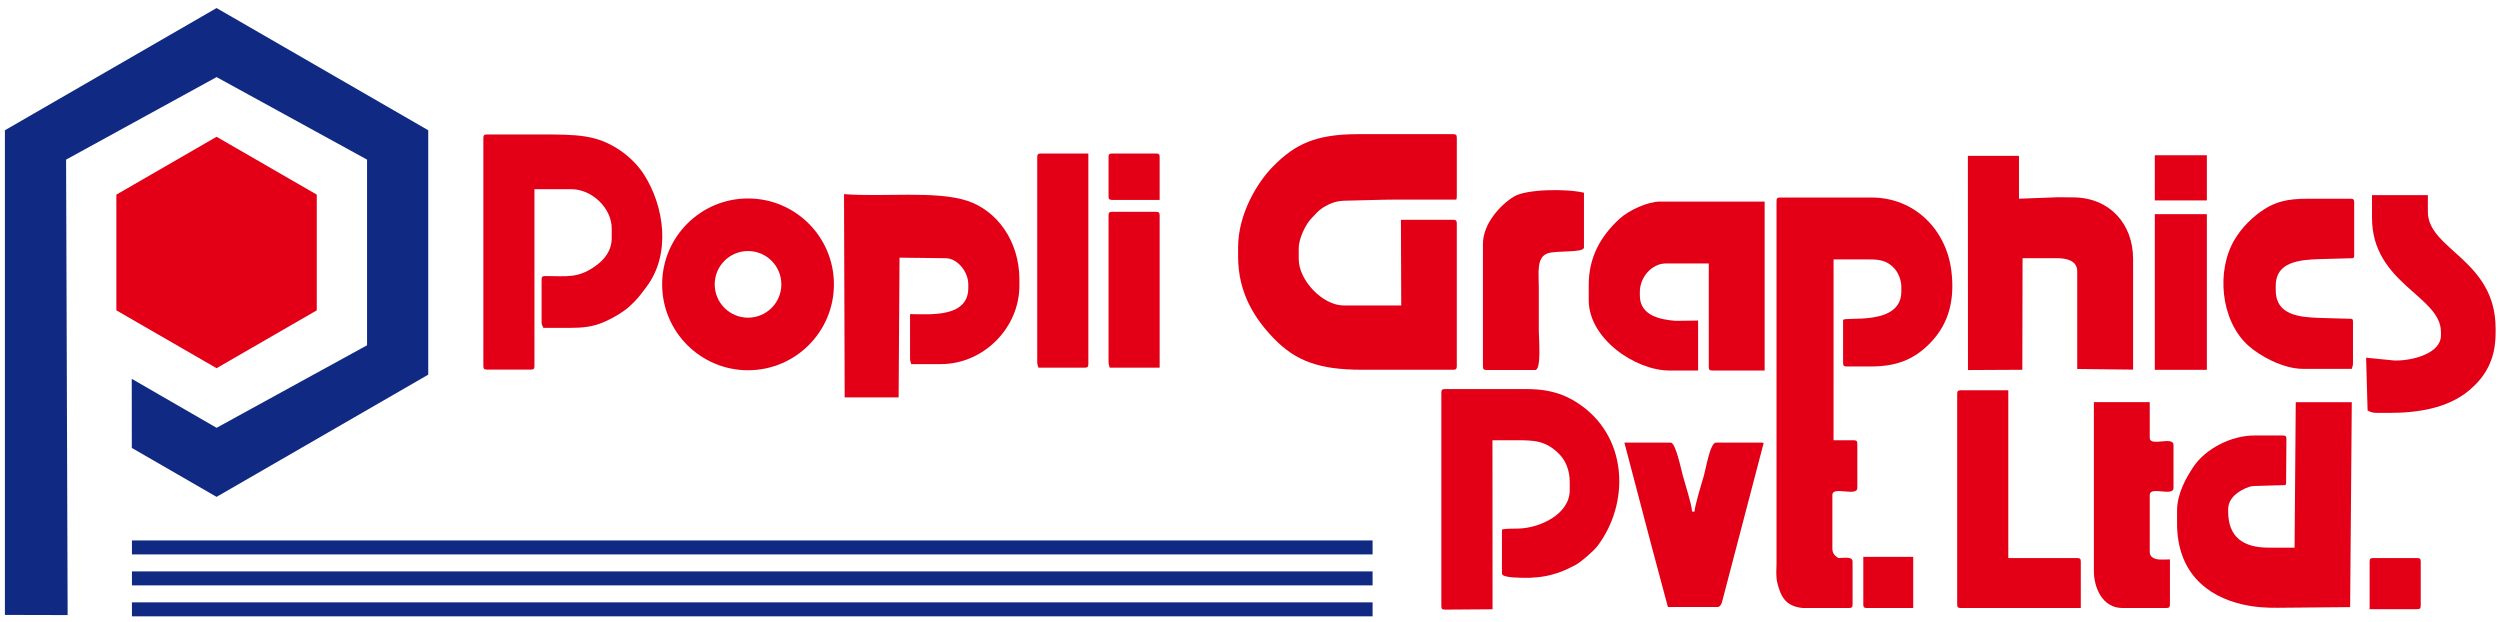 <svg xmlns:inkscape="http://www.inkscape.org/namespaces/inkscape" xmlns:sodipodi="http://sodipodi.sourceforge.net/DTD/sodipodi-0.dtd" xmlns="http://www.w3.org/2000/svg" xmlns:svg="http://www.w3.org/2000/svg" width="462.276" height="115" id="svg63" viewBox="0 0 462.276 115" sodipodi:docname="popli-graphics-logo-svg.svg" inkscape:version="1.1.1 (3bf5ae0d25, 2021-09-20)" inkscape:export-filename="E:\Downloads\popli-graphics-logo-high-res.png" inkscape:export-xdpi="299.93079" inkscape:export-ydpi="299.93079"><defs id="defs67"></defs><g id="Layer1000" transform="translate(-66.453,-152.036)"><g id="Layer1001"><path d="m 106.498,153.524 39.14,22.597 v 45.193 l -39.14,22.597 -15.671,-9.049 -0.013,-12.779 15.685,9.058 27.825,-15.261 v -34.33 l -27.825,-15.258 -27.825,15.258 0.285,84.219 -11.6,-0.029 v -89.619 z" style="fill:#102a83;fill-rule:evenodd" id="path2"></path><path d="m 106.498,177.329 9.264,5.349 9.264,5.349 v 10.697 10.697 l -9.264,5.349 -9.264,5.349 -9.264,-5.349 -9.264,-5.349 v -10.697 -10.697 l 9.264,-5.349 z" style="fill:#e30016;fill-rule:evenodd" id="path4"></path></g><g id="Layer1002"><path d="m 204.772,188.735 c 8.771,0 15.883,7.112 15.883,15.882 0,8.771 -7.112,15.882 -15.883,15.882 -8.771,0 -15.882,-7.112 -15.882,-15.882 0,-8.771 7.112,-15.882 15.882,-15.882 z m 0,9.72 c 3.403,0 6.162,2.759 6.162,6.162 0,3.403 -2.759,6.161 -6.162,6.161 -3.403,0 -6.161,-2.759 -6.161,-6.161 0,-3.403 2.758,-6.162 6.161,-6.162 z" style="fill:#e30016;fill-rule:evenodd" id="path7"></path><g id="Layer1003"><path d="m 464.899,220.419 v -28.782 h 9.624 v 28.782 z" style="fill:#e30016;fill-rule:evenodd" id="path9"></path><path d="m 464.899,189.096 v -8.353 h 9.624 v 8.353 z" style="fill:#e30016;fill-rule:evenodd" id="path11"></path><path d="m 271.434,181.081 v 7.261 c 0,0.506 0.153,0.659 0.659,0.659 h 8.791 v -7.92 c 0,-0.507 -0.153,-0.66 -0.659,-0.66 h -8.132 c -0.506,0 -0.659,0.153 -0.659,0.66 z" style="fill:#e30016;fill-rule:evenodd" id="path13"></path><path d="m 222.643,225.522 h 9.976 l 0.166,-25.843 8.54,0.102 c 2.111,0 4.176,2.454 4.176,4.84 v 0.66 c 0,5.599 -7.245,4.84 -10.77,4.84 v 8.14 c 0,0.595 0.105,0.607 0.22,1.101 h 5.495 c 7.851,0 14.505,-6.67 14.505,-14.521 v -1.101 c 0,-7.215 -4.213,-12.785 -9.621,-14.569 -5.819,-1.921 -15.63,-0.665 -22.808,-1.24 z" style="fill:#e30016;fill-rule:evenodd" id="path15"></path><path d="m 340.665,197.13 v 22.661 c 0,0.507 0.153,0.66 0.659,0.66 h 9.011 c 1.171,0 0.659,-5.887 0.659,-7.26 0,-2.64 0,-5.28 0,-7.92 0,-2.767 -0.459,-5.565 1.556,-6.363 1.586,-0.628 6.796,-0.048 6.796,-1.117 v -10.12 c -3.351,-0.781 -10.663,-0.66 -12.928,0.7 -2.438,1.464 -5.753,4.979 -5.753,8.761 z" style="fill:#e30016;fill-rule:evenodd" id="path17"></path><path d="m 360.226,204.708 v 2.86 c 0,7.051 8.56,12.981 14.945,12.981 h 5.275 v -9.24 l -4.18,0.051 c -2.711,-0.223 -6.589,-0.914 -6.589,-4.671 v -0.66 c 0,-2.799 2.262,-5.28 4.835,-5.28 h 7.912 v 19.14 c 0,0.507 0.153,0.661 0.659,0.661 h 9.67 v -31.241 h -19.341 c -2.276,0 -5.794,1.613 -7.517,3.206 -3.567,3.299 -5.67,7.168 -5.67,12.193 z" style="fill:#e30016;fill-rule:evenodd" id="path19"></path><path d="m 430.351,220.462 10.053,-0.053 0.041,-20.628 h 6.373 c 1.654,0 3.736,0.383 3.736,2.42 v 18.065 l 10.33,0.118 v -20.484 c 0,-6.479 -4.35,-11.297 -10.969,-11.363 l -2.879,-0.029 -7.251,0.273 v -7.92 h -9.451 z" style="fill:#e30016;fill-rule:evenodd" id="path21"></path><path d="m 155.831,177.56 v 42.158 c 0,0.507 0.152,0.66 0.659,0.66 h 8.132 c 0.506,0 0.659,-0.153 0.659,-0.66 v -32.697 h 6.813 c 3.82,0 7.473,3.488 7.473,7.26 v 1.76 c 0,2.426 -1.421,4.015 -2.875,5.084 -3.309,2.433 -5.379,1.957 -9.433,1.957 -0.506,0 -0.659,0.152 -0.659,0.66 v 7.921 c 0,0.594 0.204,0.507 0.319,1 h 4.799 c 2.473,0 4.405,-0.153 6.733,-1.22 1.782,-0.817 3.394,-1.821 4.466,-2.808 1.446,-1.331 1.892,-1.994 3.062,-3.536 4.588,-6.049 3.341,-14.951 -0.517,-20.9 -1.094,-1.686 -2.726,-3.275 -4.399,-4.396 -4.276,-2.866 -7.815,-2.903 -14.683,-2.903 h -9.89 c -0.506,0 -0.659,0.153 -0.659,0.66 z" style="fill:#e30016;fill-rule:evenodd" id="path23"></path><path d="m 258.248,181.081 v 37.842 c 0,0.594 0.105,0.607 0.22,1.1 h 8.571 c 0.506,0 0.66,-0.153 0.66,-0.659 v -38.943 h -8.791 c -0.507,0 -0.659,0.153 -0.659,0.66 z" style="fill:#e30016;fill-rule:evenodd" id="path25"></path><path d="m 295.39,197.745 v 1.76 c 0,6.837 3.204,11.605 6.634,15.139 3.974,4.095 8.278,5.761 16.224,5.761 h 16.923 c 0.507,0 0.66,-0.153 0.66,-0.66 v -26.401 c 0,-0.507 -0.153,-0.66 -0.66,-0.66 H 325.5 l 0.056,15.84 h -10.605 c -3.968,0 -8.351,-4.684 -8.351,-8.581 v -1.98 c 0,-1.928 1.378,-4.57 2.358,-5.559 0.685,-0.69 1.251,-1.43 2.038,-1.921 1.456,-0.906 2.589,-1.31 4.25,-1.336 2.997,-0.049 6.447,-0.205 9.595,-0.205 1.905,0 3.81,0 5.714,0 l 5.138,-0.001 c 0.126,0 0.138,-0.534 0.138,-0.658 v -10.781 c 0,-0.506 -0.153,-0.659 -0.66,-0.659 h -17.582 c -7.923,0 -11.657,1.879 -15.658,5.885 -3.091,3.095 -6.539,8.99 -6.539,15.015 z" style="fill:#e30016;fill-rule:evenodd" id="path27"></path><path d="m 271.434,191.861 v 27.061 c 0,0.594 0.105,0.607 0.22,1.1 h 9.23 v -28.16 c 0,-0.506 -0.153,-0.66 -0.659,-0.66 h -8.132 c -0.506,0 -0.659,0.153 -0.659,0.66 z" style="fill:#e30016;fill-rule:evenodd" id="path29"></path><path d="m 482.142,215.904 c 2.054,1.873 6.403,4.338 10.171,4.338 h 9.012 c 0.115,-0.493 0.22,-0.505 0.22,-1.1 v -7.7 c 0,-0.199 -0.075,-0.447 -0.293,-0.454 l -5.849,-0.168 c -3.87,-0.112 -8.144,-0.567 -8.144,-5.099 v -0.879 c 0,-4.364 4.34,-4.792 8.27,-4.899 l 5.939,-0.162 c 0.218,-0.006 0.297,-0.246 0.297,-0.439 v -9.901 c 0,-0.507 -0.153,-0.66 -0.659,-0.66 h -6.878 c -3.415,0 -6.096,0.025 -9.138,1.977 -2.157,1.384 -4.103,3.367 -5.403,5.522 -3.475,5.766 -2.64,14.98 2.455,19.624 z" style="fill:#e30016;fill-rule:evenodd" id="path31"></path><path d="m 517.808,213.422 v 0.66 c 0,3.183 -4.928,4.62 -8.351,4.62 h -0.221 l -5.265,-0.521 0.274,9.759 c 0.468,0.258 0.897,0.443 1.694,0.443 h 2.36 c 5.057,0 10.751,-0.797 14.768,-4.197 2.755,-2.331 4.85,-5.436 4.85,-10.544 v -0.88 c 0,-12.697 -12.527,-14.558 -12.527,-21.561 v -3.08 h -10.33 v 4.18 c 0,12.192 12.747,14.446 12.747,21.121 z" style="fill:#e30016;fill-rule:evenodd" id="path33"></path><path d="m 392.572,233.953 -0.259,-0.071 h -8.571 c -1.083,0 -1.9,5.069 -2.226,6.133 -0.317,1.033 -1.73,5.722 -1.73,6.627 h -0.44 c -0.129,-1.554 -1.301,-5.09 -1.718,-6.639 -0.3,-1.116 -1.331,-6.121 -2.238,-6.121 h -8.571 l 4.923,18.736 3.119,11.654 9.226,0.001 c 0.325,0 0.659,-0.385 0.799,-0.969 z" style="fill:#e30016;fill-rule:evenodd" id="path35"></path><path d="m 478.467,246.203 c 0,-2.161 2.03,-3.476 3.799,-4.117 0.261,-0.095 0.623,-0.171 1.049,-0.184 l 5.626,-0.165 c 0.178,-0.006 0.235,-0.216 0.235,-0.369 l 0.06,-8.146 c 0,-0.507 -0.153,-0.66 -0.66,-0.66 h -5.274 c -4.142,0 -8.95,2.322 -11.3,5.849 -1.298,1.946 -2.986,4.922 -2.986,8.012 v 2.42 c 0,8.99 5.478,13.431 12.06,14.946 2.26,0.52 4.239,0.654 6.537,0.633 l 13.404,-0.121 0.306,-37.899 H 490.962 l -0.218,26.898 h -4.835 c -4.659,0 -7.441,-1.963 -7.441,-6.658 z" style="fill:#e30016;fill-rule:evenodd" id="path37"></path><path d="m 463.962,243.562 c 0,-1.724 4.396,0.404 4.396,-1.319 v -7.92 c 0,-1.725 -4.396,0.403 -4.396,-1.321 v -6.601 h -10.329 v 31.234 c 0,3.03 1.557,6.827 5.274,6.827 h 8.132 c 0.507,0 0.659,-0.153 0.659,-0.66 v -7.7 l -0.003,-0.615 c 0,-0.03 -0.119,-0.01 -0.149,-0.01 -0.954,0 -2.46,0.231 -3.206,-0.464 -0.246,-0.229 -0.378,-0.569 -0.378,-0.892 z" style="fill:#e30016;fill-rule:evenodd" id="path39"></path><path d="m 405.5,200.001 h 5.821 c 2.132,0 3.847,-0.071 5.448,1.702 0.653,0.722 1.26,2.084 1.26,3.359 v 0.88 c 0,6.531 -10.599,4.523 -10.77,5.281 v 7.92 c 0,0.507 0.153,0.66 0.659,0.66 h 4.427 c 4.427,0 7.894,-1.056 11.127,-4.45 3.6,-3.782 4.401,-8.316 3.818,-13.176 -0.92,-7.659 -6.8,-13.614 -14.758,-13.614 h -16.923 c -0.506,0 -0.659,0.152 -0.659,0.66 v 67.043 c 0,0.984 -0.165,2.32 0.17,3.627 0.598,2.33 1.406,4.24 4.665,4.573 h 8.571 c 0.506,0 0.659,-0.153 0.659,-0.66 v -7.92 c 0,-1.01 -1.558,-0.661 -2.638,-0.661 -0.582,-0.39 -1.099,-0.782 -1.099,-1.76 v -9.9 c 0,-1.74 4.615,0.42 4.615,-1.319 v -8.141 c 0,-0.507 -0.153,-0.66 -0.659,-0.66 h -3.737 z" style="fill:#e30016;fill-rule:evenodd" id="path41"></path><path d="m 428.358,263.804 c 0,0.506 0.153,0.66 0.659,0.66 h 22.198 v -8.579 c 0,-0.508 -0.152,-0.661 -0.659,-0.661 h -12.747 v -31.021 h -8.791 c -0.506,0 -0.659,0.154 -0.659,0.66 z" style="fill:#e30016;fill-rule:evenodd" id="path43"></path><path d="m 347.236,249.771 c -1.201,0.023 -2.394,0.011 -3.054,0.172 v 8.14 c 0,0.441 0.911,0.645 2.127,0.726 4.411,0.295 7.555,-0.18 11.465,-2.3 1.034,-0.561 3.369,-2.561 4.122,-3.574 5.863,-7.878 5.485,-19.536 -2.733,-25.689 -2.687,-2.012 -5.695,-3.264 -10.366,-3.264 h -15.165 c -0.506,0 -0.66,0.153 -0.66,0.66 v 39.458 c 0,0.508 0.153,0.661 0.66,0.661 l 8.809,-0.064 -0.017,-31.254 h 4.464 c 3.216,0 5.42,0.05 7.903,2.581 1.127,1.149 1.919,2.907 1.919,5.12 v 1.54 c 0,4.511 -5.658,7.017 -9.473,7.088 z" style="fill:#e30016;fill-rule:evenodd" id="path45"></path><path d="m 410.995,263.804 c 0,0.506 0.153,0.66 0.659,0.66 h 8.572 v -9.46 h -9.231 z" style="fill:#e30016;fill-rule:evenodd" id="path47"></path><path d="m 513.413,264.683 c 0.506,0 0.659,-0.153 0.659,-0.66 v -8.14 c 0,-0.508 -0.153,-0.661 -0.659,-0.661 h -8.132 c -0.507,0 -0.66,0.153 -0.66,0.661 v 8.8 z" style="fill:#e30016;fill-rule:evenodd" id="path49"></path></g><g id="Layer1004"><path d="m 90.851,266.003 v -2.585 h 229.408 v 2.585 z" style="fill:#102a83;fill-rule:evenodd" id="path52"></path><path d="m 90.851,260.279 v -2.585 h 229.408 v 2.585 z" style="fill:#102a83;fill-rule:evenodd" id="path54"></path><path d="m 90.851,254.554 v -2.585 h 229.408 v 2.585 z" style="fill:#102a83;fill-rule:evenodd" id="path56"></path></g></g></g><path d="M 47.102,138.868 V 280.66 H 548.174 V 138.868 Z" style="fill:none" id="path61"></path></svg>